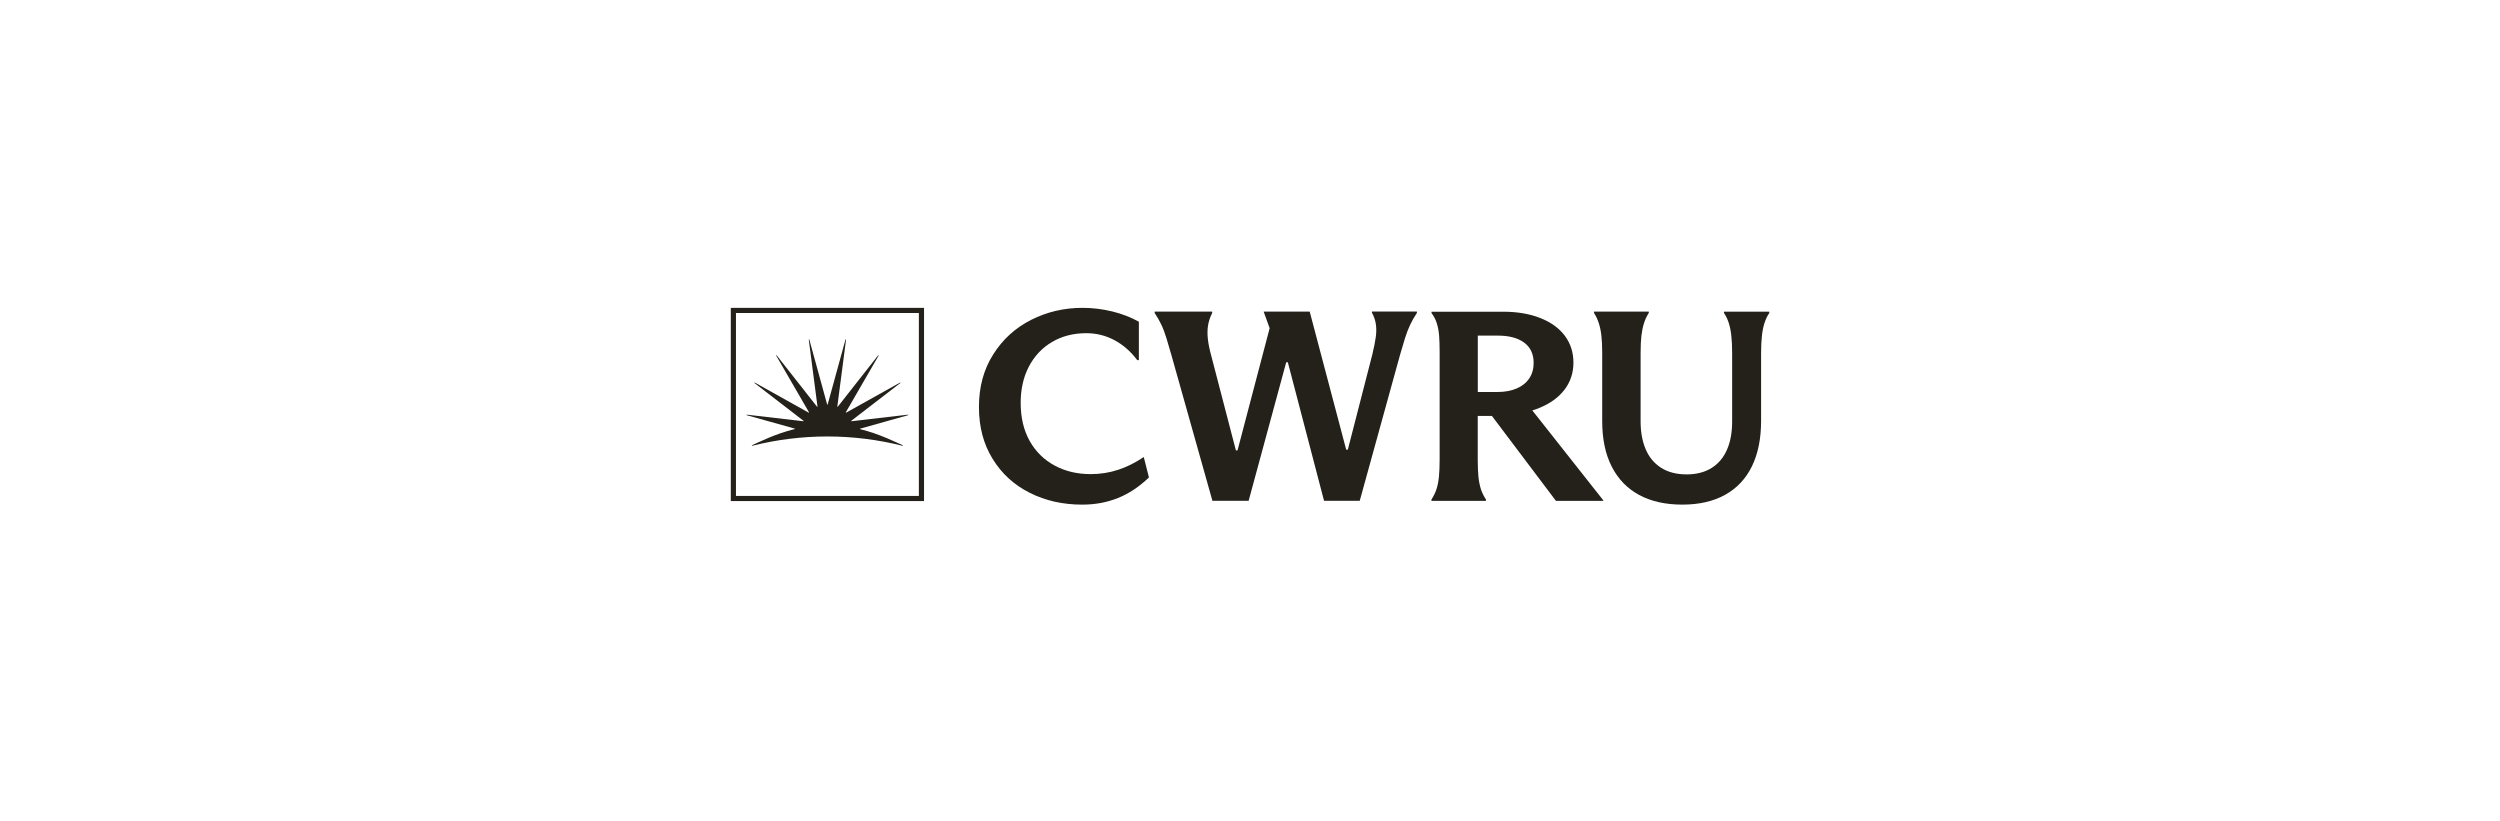 <?xml version="1.0" encoding="UTF-8"?>
<svg xmlns="http://www.w3.org/2000/svg" width="210" height="69" viewBox="0 0 210 69" fill="none">
  <g clip-path="url(#clip0_6935_1985)">
    <path d="M93.929 39.46C93.198 39.706 92.425 39.826 91.617 39.826C90.486 39.826 89.475 39.585 88.585 39.104C87.695 38.622 86.994 37.933 86.491 37.037C85.988 36.136 85.737 35.071 85.737 33.837C85.737 32.696 85.964 31.679 86.423 30.797C86.883 29.916 87.531 29.222 88.367 28.73C89.204 28.234 90.166 27.988 91.25 27.988C92.091 27.988 92.874 28.181 93.609 28.571C94.34 28.962 94.983 29.52 95.529 30.253H95.665V27.025C94.978 26.644 94.228 26.355 93.411 26.157C92.594 25.96 91.767 25.859 90.926 25.859C89.383 25.859 87.951 26.196 86.621 26.866C85.296 27.535 84.228 28.504 83.43 29.771C82.627 31.038 82.231 32.508 82.231 34.184C82.231 35.861 82.612 37.297 83.377 38.54C84.141 39.783 85.18 40.737 86.501 41.397C87.821 42.062 89.286 42.389 90.906 42.389C91.99 42.389 92.99 42.202 93.914 41.831C94.838 41.46 95.704 40.881 96.511 40.106L96.076 38.391C95.375 38.863 94.659 39.224 93.924 39.465" fill="#24211A"></path>
    <path d="M115.258 26.292C115.427 26.61 115.533 26.937 115.577 27.265C115.62 27.593 115.62 27.949 115.562 28.339C115.509 28.73 115.412 29.206 115.277 29.77L113.217 37.773H113.081L110.015 26.176H106.147L106.65 27.568L103.951 37.836H103.816L101.756 29.924C101.601 29.361 101.504 28.879 101.461 28.484C101.417 28.089 101.417 27.713 101.47 27.366C101.524 27.014 101.64 26.658 101.823 26.292V26.176H96.992V26.292C97.205 26.61 97.394 26.942 97.553 27.274C97.713 27.612 97.863 28.007 97.998 28.465C98.133 28.922 98.279 29.419 98.433 29.948L101.843 42.066H104.885L108.042 30.43H108.178L111.22 42.066H114.218L117.603 29.809C117.739 29.322 117.879 28.86 118.014 28.426C118.15 27.992 118.3 27.607 118.459 27.27C118.619 26.932 118.807 26.605 119.02 26.287V26.171H115.243V26.287L115.258 26.292Z" fill="#24211A"></path>
    <path d="M124.135 32.923V28.192H125.828C126.756 28.192 127.491 28.385 128.023 28.775C128.555 29.165 128.826 29.734 128.826 30.481C128.826 30.982 128.705 31.42 128.459 31.782C128.217 32.148 127.864 32.432 127.404 32.63C126.945 32.827 126.403 32.928 125.779 32.928H124.13L124.135 32.923ZM129.285 34.272C130.199 33.906 130.91 33.395 131.413 32.74C131.916 32.085 132.168 31.324 132.168 30.456C132.168 29.589 131.921 28.833 131.437 28.192C130.949 27.551 130.258 27.055 129.368 26.708C128.473 26.356 127.433 26.183 126.244 26.183H120.247V26.299C120.445 26.559 120.595 26.843 120.692 27.156C120.789 27.469 120.856 27.811 120.885 28.182C120.914 28.558 120.929 29.016 120.929 29.565V38.575C120.929 39.153 120.91 39.645 120.871 40.04C120.832 40.435 120.764 40.786 120.663 41.09C120.566 41.394 120.421 41.683 120.242 41.957V42.073H124.822V41.957C124.638 41.683 124.498 41.394 124.396 41.09C124.3 40.786 124.227 40.435 124.188 40.04C124.15 39.645 124.13 39.158 124.13 38.575V34.937H125.32L130.698 42.073H134.678V42.029L128.715 34.475C128.908 34.417 129.097 34.354 129.276 34.282" fill="#24211A"></path>
    <path d="M144.813 26.175V26.291C144.982 26.536 145.113 26.811 145.215 27.124C145.316 27.437 145.389 27.799 145.432 28.208C145.476 28.618 145.5 29.1 145.5 29.649V35.411C145.5 36.327 145.355 37.117 145.065 37.777C144.775 38.442 144.344 38.953 143.774 39.309C143.203 39.666 142.502 39.849 141.68 39.849C140.809 39.849 140.084 39.656 139.503 39.275C138.923 38.895 138.497 38.37 138.222 37.7C137.946 37.03 137.811 36.269 137.811 35.411V29.63C137.811 29.066 137.835 28.589 137.878 28.199C137.927 27.808 137.995 27.462 138.096 27.148C138.193 26.835 138.328 26.551 138.497 26.291V26.175H133.898V26.291C134.068 26.551 134.198 26.835 134.3 27.148C134.401 27.462 134.474 27.813 134.517 28.199C134.561 28.589 134.585 29.066 134.585 29.63V35.368C134.585 36.876 134.851 38.153 135.388 39.198C135.92 40.244 136.689 41.034 137.69 41.578C138.691 42.118 139.9 42.388 141.317 42.388C142.734 42.388 143.919 42.113 144.91 41.564C145.901 41.015 146.651 40.215 147.164 39.165C147.676 38.114 147.932 36.842 147.932 35.349V29.654C147.932 29.104 147.957 28.623 148 28.213C148.044 27.804 148.116 27.437 148.218 27.129C148.319 26.816 148.45 26.536 148.619 26.296V26.18H144.818L144.813 26.175Z" fill="#24211A"></path>
    <path d="M77.619 25.859H61.387V42.091H77.619V25.859ZM77.185 41.657H61.821V26.293H77.185V41.657Z" fill="#24211A"></path>
    <path d="M72.244 36.046C72.244 36.028 72.244 36.028 72.244 36.01L76.293 34.873L76.285 34.829L71.515 35.385C71.515 35.385 71.508 35.37 71.501 35.352L75.641 32.164L75.616 32.128L71.07 34.666C71.07 34.666 71.059 34.655 71.044 34.641L73.812 29.858L73.775 29.833L70.367 34.172C70.367 34.172 70.352 34.165 70.334 34.158L71.07 28.514L71.026 28.507L69.52 33.99H69.484L67.978 28.507L67.934 28.514L68.67 34.158C68.67 34.158 68.655 34.165 68.637 34.172L65.229 29.833L65.192 29.858L67.96 34.641C67.96 34.641 67.949 34.651 67.934 34.666L63.388 32.128L63.362 32.164L67.503 35.352C67.503 35.352 67.496 35.367 67.489 35.385L62.718 34.829L62.711 34.873L66.763 36.002C66.763 36.02 66.763 36.02 66.763 36.039C65.1 36.445 63.745 37.15 63.156 37.404L63.167 37.451C65.218 36.932 67.36 36.663 69.498 36.663C71.637 36.663 73.779 36.932 75.829 37.451L75.84 37.404C75.255 37.154 73.904 36.453 72.244 36.046Z" fill="#24211A"></path>
  </g>
  <defs>
    <clipPath id="clip0_6935_1985">
      <rect width="87.227" height="16.531" fill="white" transform="translate(61.387 25.859)"></rect>
    </clipPath>
  </defs>
</svg>
